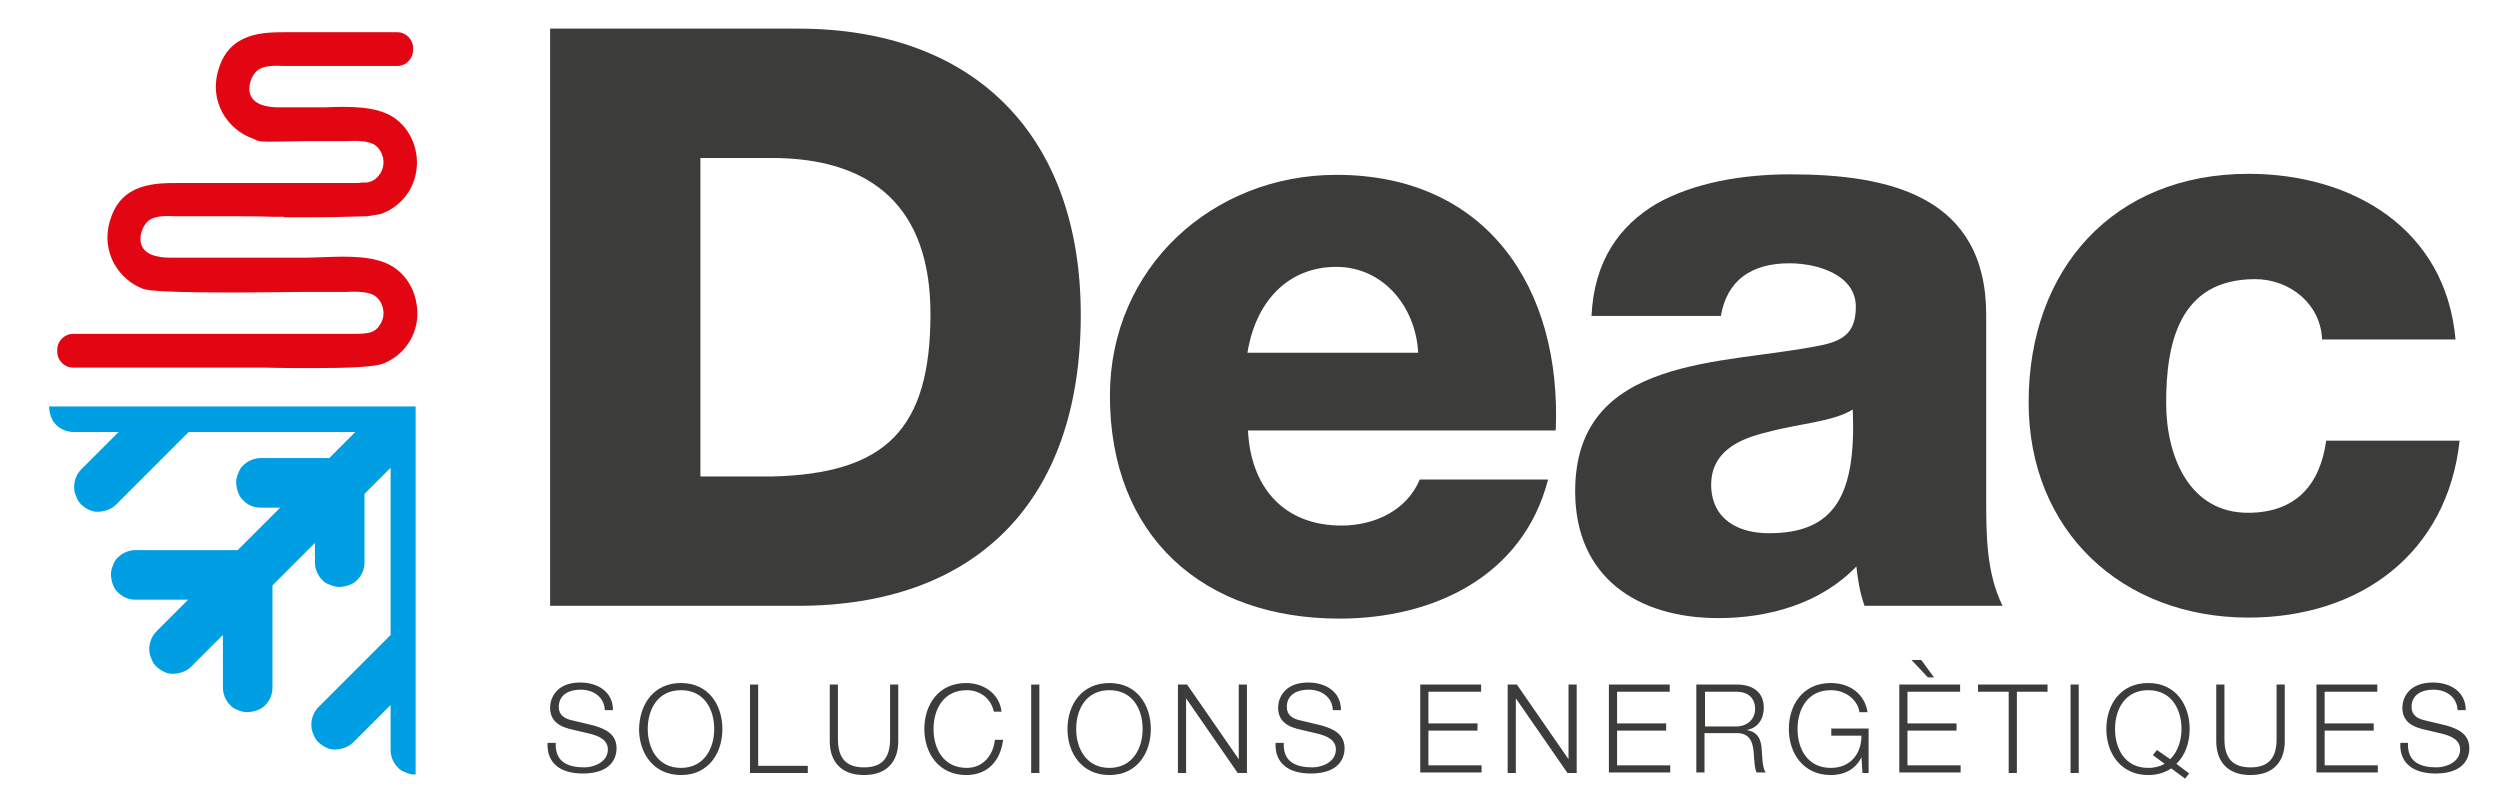 <?xml version="1.0" encoding="utf-8"?>
<!-- Generator: Adobe Illustrator 25.4.8, SVG Export Plug-In . SVG Version: 6.00 Build 0)  -->
<svg version="1.1" id="Capa_1" xmlns="http://www.w3.org/2000/svg" xmlns:xlink="http://www.w3.org/1999/xlink" x="0px" y="0px"
	 viewBox="0 0 489 158" style="enable-background:new 0 0 489 158;" xml:space="preserve">
<style type="text/css">
	.Sombra_x0020_paralela{fill:none;}
	.Esquinas_x0020_redondeadas_x0020_2_x0020_pt_x002E_{fill:#FFFFFF;stroke:#1D1D1B;stroke-miterlimit:10;}
	.Reflejo_x0020_vivo_x0020_X{fill:none;}
	.Bisel_x0020_suave{fill:url(#SVGID_1_);}
	.Atardecer{fill:#FFFFFF;}
	.Follaje_GS{fill:#FFDD00;}
	.Pompadour_GS{fill-rule:evenodd;clip-rule:evenodd;fill:#51AEE2;}
	.st0{fill:#3C3C3B;}
	.st1{fill:#009FE3;}
	.st2{fill:#E20613;}
</style>
<linearGradient id="SVGID_1_" gradientUnits="userSpaceOnUse" x1="0" y1="0" x2="0.707" y2="0.707">
	<stop  offset="0" style="stop-color:#E6E6EB"/>
	<stop  offset="0.175" style="stop-color:#E2E2E7"/>
	<stop  offset="0.355" style="stop-color:#D6D6DB"/>
	<stop  offset="0.537" style="stop-color:#C2C3C6"/>
	<stop  offset="0.72" style="stop-color:#A5A7A9"/>
	<stop  offset="0.903" style="stop-color:#818485"/>
	<stop  offset="1" style="stop-color:#6B6E6E"/>
</linearGradient>
<g>
	<path class="st0" d="M107.6,5.6h48.5c34.6,0,55.3,21,55.3,56c0,37-21,56.9-55.3,56.9h-48.5V5.6z M137,93.2h13.9
		c22.3-0.5,31.1-9.2,31.1-31.8c0-20.6-11.1-30.5-31.1-30.5H137V93.2z"/>
	<path class="st0" d="M244.1,84.1c0.5,11.2,7,18.7,18.3,18.7c6.5,0,12.8-3,15.3-9h25.1c-4.9,19-22.5,27.2-40.8,27.2
		c-26.7,0-44.9-16.1-44.9-43.6c0-25.1,20.1-43.2,44.3-43.2c29.4,0,44.1,22.1,42.9,50H244.1z M277.4,69c-0.5-9.2-7-16.8-16-16.8
		c-9.5,0-15.8,6.8-17.4,16.8H277.4z"/>
	<path class="st0" d="M311.3,61.8c0.5-10.8,5.5-17.7,12.8-22c7.3-4.1,16.8-5.7,26.1-5.7c19.4,0,38.3,4.3,38.3,27.5v35.9
		c0,7,0,14.5,3.2,21h-27c-0.9-2.5-1.3-5.1-1.6-7.7c-7,7.3-17.2,10.1-27,10.1c-15.7,0-28-7.9-28-24.8c0-26.7,29.1-24.7,47.8-28.5
		c4.6-0.9,7.1-2.5,7.1-7.6c0-6.2-7.4-8.5-13-8.5c-7.4,0-12.2,3.3-13.4,10.3H311.3z M346,104.3c12.8,0,17.1-7.3,16.4-24.2
		c-3.8,2.4-10.8,2.8-16.6,4.4c-6,1.4-11.1,4-11.1,10.4C334.8,101.6,340,104.3,346,104.3z"/>
	<path class="st0" d="M454.2,66.5c-0.2-7-6.3-11.9-13.1-11.9c-15,0-17.4,12.8-17.4,24.2c0,10.6,4.6,21.5,16,21.5
		c9.3,0,14.1-5.4,15.3-14.1h26.1c-2.4,22-19.4,34.6-41.3,34.6c-24.7,0-43-16.9-43-42.1c0-26.1,16.6-44.7,43-44.7
		c20.4,0,38.6,10.8,40.5,32.4H454.2z"/>
</g>
<g>
	<path class="st0" d="M108.7,145.5c-0.1,3.6,2.5,4.6,5.6,4.6c1.8,0,4.6-1,4.6-3.5c0-2-2-2.7-3.6-3.1l-3.8-0.9
		c-2-0.5-3.9-1.5-3.9-4.2c0-1.7,1.1-4.9,5.9-4.9c3.4,0,6.4,1.8,6.4,5.4h-1.6c-0.1-2.6-2.3-4-4.7-4c-2.2,0-4.3,0.9-4.3,3.4
		c0,1.6,1.2,2.3,2.6,2.6l4.2,1c2.4,0.7,4.5,1.7,4.5,4.5c0,1.2-0.5,4.9-6.6,4.9c-4.1,0-7.1-1.8-6.9-6H108.7z"/>
	<path class="st0" d="M133.2,133.6c5.4,0,8.1,4.3,8.1,9c0,4.7-2.7,9-8.1,9c-5.4,0-8.2-4.3-8.2-9
		C125.1,137.8,127.8,133.6,133.2,133.6z M133.2,150.2c4.5,0,6.5-3.8,6.5-7.6c0-3.8-1.9-7.6-6.5-7.6c-4.6,0-6.5,3.8-6.5,7.6
		C126.7,146.3,128.6,150.2,133.2,150.2z"/>
	<path class="st0" d="M146.7,133.9h1.6v15.9h9.7v1.4h-11.3V133.9z"/>
	<path class="st0" d="M162.3,133.9h1.6v10.7c0,4,1.9,5.5,5.1,5.5c3.2,0,5.1-1.5,5.1-5.5v-10.7h1.6V145c0,3.6-1.9,6.6-6.7,6.6
		c-4.8,0-6.7-3-6.7-6.6V133.9z"/>
	<path class="st0" d="M194.4,139.2c-0.6-2.7-2.8-4.2-5.3-4.2c-4.6,0-6.5,3.8-6.5,7.6c0,3.8,1.9,7.6,6.5,7.6c3.2,0,5.2-2.5,5.5-5.5
		h1.6c-0.5,4.2-3.1,6.9-7.2,6.9c-5.4,0-8.2-4.3-8.2-9c0-4.7,2.7-9,8.2-9c3.3,0,6.5,2,6.9,5.6H194.4z"/>
	<path class="st0" d="M201.7,133.9h1.6v17.3h-1.6V133.9z"/>
	<path class="st0" d="M217,133.6c5.4,0,8.1,4.3,8.1,9c0,4.7-2.7,9-8.1,9c-5.4,0-8.2-4.3-8.2-9C208.8,137.8,211.6,133.6,217,133.6z
		 M217,150.2c4.5,0,6.5-3.8,6.5-7.6c0-3.8-1.9-7.6-6.5-7.6c-4.6,0-6.5,3.8-6.5,7.6C210.5,146.3,212.4,150.2,217,150.2z"/>
	<path class="st0" d="M230.4,133.9h1.8l10.1,14.6h0v-14.6h1.6v17.3h-1.8l-10.1-14.6h0v14.6h-1.6V133.9z"/>
	<path class="st0" d="M251.1,145.5c-0.1,3.6,2.5,4.6,5.6,4.6c1.8,0,4.6-1,4.6-3.5c0-2-2-2.7-3.6-3.1l-3.8-0.9
		c-2-0.5-3.9-1.5-3.9-4.2c0-1.7,1.1-4.9,5.9-4.9c3.4,0,6.4,1.8,6.4,5.4h-1.6c-0.1-2.6-2.3-4-4.7-4c-2.2,0-4.3,0.9-4.3,3.4
		c0,1.6,1.2,2.3,2.6,2.6l4.2,1c2.4,0.7,4.5,1.7,4.5,4.5c0,1.2-0.5,4.9-6.6,4.9c-4.1,0-7.1-1.8-6.9-6H251.1z"/>
	<path class="st0" d="M277.8,133.9h11.9v1.4h-10.3v6.2h9.6v1.4h-9.6v6.8h10.4v1.4h-12V133.9z"/>
	<path class="st0" d="M294.9,133.9h1.8l10.1,14.6h0v-14.6h1.6v17.3h-1.8l-10.1-14.6h0v14.6h-1.6V133.9z"/>
	<path class="st0" d="M314.7,133.9h11.9v1.4h-10.3v6.2h9.6v1.4h-9.6v6.8h10.4v1.4h-12V133.9z"/>
	<path class="st0" d="M331.9,133.9h7.9c2.9,0,5.2,1.4,5.2,4.5c0,2.2-1.1,4-3.4,4.4v0c2.2,0.3,2.9,1.8,3,3.9c0.1,1.2,0.1,3.6,0.8,4.4
		h-1.8c-0.4-0.7-0.4-2-0.5-2.7c-0.1-2.4-0.3-5.1-3.5-5h-6.2v7.7h-1.6V133.9z M333.5,142.1h6.1c2,0,3.7-1.3,3.7-3.4
		c0-2.1-1.3-3.4-3.7-3.4h-6.1V142.1z"/>
	<path class="st0" d="M365.5,151.2h-1.2l-0.2-3.1h0c-1.2,2.5-3.5,3.5-6,3.5c-5.4,0-8.2-4.3-8.2-9c0-4.7,2.7-9,8.2-9
		c3.6,0,6.6,2,7.2,5.7h-1.6c-0.2-2-2.3-4.3-5.6-4.3c-4.6,0-6.5,3.8-6.5,7.6c0,3.8,1.9,7.6,6.5,7.6c3.8,0,6-2.7,6-6.3h-5.9v-1.4h7.3
		V151.2z"/>
	<path class="st0" d="M371.5,133.9h11.9v1.4h-10.3v6.2h9.6v1.4h-9.6v6.8h10.4v1.4h-12V133.9z M373.9,129.1h1.9l2.5,3.4h-1.2
		L373.9,129.1z"/>
	<path class="st0" d="M386.8,133.9h13.7v1.4h-6v15.9h-1.6v-15.9h-6V133.9z"/>
	<path class="st0" d="M405,133.9h1.6v17.3H405V133.9z"/>
	<path class="st0" d="M427.4,152.3l-2.7-2c-1.2,0.8-2.7,1.3-4.5,1.3c-5.4,0-8.2-4.3-8.2-9c0-4.7,2.7-9,8.2-9c5.4,0,8.1,4.3,8.1,9
		c0,2.7-0.9,5.2-2.6,6.8l2.5,1.9L427.4,152.3z M424.5,148.5c1.5-1.5,2.2-3.7,2.2-5.9c0-3.8-1.9-7.6-6.5-7.6c-4.6,0-6.5,3.8-6.5,7.6
		c0,3.8,1.9,7.6,6.5,7.6c1.3,0,2.3-0.3,3.2-0.8l-2.3-1.7l0.8-1L424.5,148.5z"/>
	<path class="st0" d="M433.5,133.9h1.6v10.7c0,4,1.9,5.5,5.1,5.5c3.2,0,5.1-1.5,5.1-5.5v-10.7h1.6V145c0,3.6-1.9,6.6-6.7,6.6
		c-4.8,0-6.7-3-6.7-6.6V133.9z"/>
	<path class="st0" d="M453.1,133.9H465v1.4h-10.3v6.2h9.6v1.4h-9.6v6.8h10.4v1.4h-12V133.9z"/>
	<path class="st0" d="M471,145.5c-0.1,3.6,2.5,4.6,5.6,4.6c1.8,0,4.6-1,4.6-3.5c0-2-2-2.7-3.6-3.1l-3.8-0.9c-2-0.5-3.9-1.5-3.9-4.2
		c0-1.7,1.1-4.9,6-4.9c3.4,0,6.4,1.8,6.4,5.4h-1.6c-0.1-2.6-2.3-4-4.7-4c-2.2,0-4.3,0.9-4.3,3.4c0,1.6,1.2,2.3,2.6,2.6l4.2,1
		c2.4,0.7,4.5,1.7,4.5,4.5c0,1.2-0.5,4.9-6.6,4.9c-4.1,0-7.1-1.8-6.9-6H471z"/>
</g>
<path class="st1" d="M9.6,79.3c0,0.1,0,0.3,0,0.4c0.1,1.3,0.5,2.6,1.4,3.4c0.9,0.9,2.1,1.4,3.4,1.4c0.6,0,1.2,0,1.8,0
	c1.6,0,3.2,0,4.9,0c0.7,0,1.4,0,2.1,0c-0.5,0.5-1,1-1.5,1.5c-1.3,1.3-2.6,2.6-3.9,3.9c-0.6,0.6-1.3,1.3-1.9,1.9c0,0,0,0,0,0
	c-0.9,0.9-1.4,2.2-1.4,3.4c0,0.7,0.1,1.3,0.4,1.9c0.2,0.6,0.5,1.1,1,1.6c0.9,0.8,2.1,1.5,3.4,1.4c1.3-0.1,2.5-0.5,3.4-1.4
	c0.5-0.5,1-1,1.6-1.6c1.2-1.2,2.5-2.5,3.7-3.7c1.5-1.5,3-3,4.5-4.5c1.3-1.3,2.6-2.6,3.9-3.9c0.2-0.2,0.3-0.3,0.5-0.5
	c0,0,0.1,0,0.1,0c3.2,0,6.4,0,9.6,0c3.2,0,6.5,0,9.7,0c3,0,6,0,9,0c1.4,0,2.8,0,4.2,0c-0.5,0.5-1,1-1.5,1.5
	c-1.2,1.2-2.4,2.4-3.6,3.6c-1.1,0-2.2,0-3.2,0c-2.8,0-5.6,0-8.3,0c-0.6,0-1.3,0-1.9,0c-1.2,0-2.5,0.5-3.4,1.4c-0.5,0.4-0.8,1-1,1.6
	c-0.3,0.6-0.4,1.2-0.4,1.9c0.1,1.3,0.5,2.6,1.4,3.4c0.9,0.9,2.1,1.4,3.4,1.4c1.3,0,2.5,0,3.8,0c-2.2,2.2-4.4,4.4-6.6,6.6
	c-0.6,0.6-1.1,1.1-1.7,1.7c-0.1,0-0.1,0-0.2,0c-1.7,0-3.5,0-5.2,0c-2.1,0-4.2,0-6.4,0c-1.8,0-3.7,0-5.5,0c-0.9,0-1.8,0-2.7,0
	c0,0,0,0,0,0c-1.2,0-2.5,0.5-3.4,1.4c-0.5,0.4-0.8,1-1,1.6c-0.3,0.6-0.4,1.2-0.4,1.9c0.1,1.3,0.5,2.6,1.4,3.4
	c0.9,0.9,2.1,1.4,3.4,1.4c0.7,0,1.5,0,2.2,0c1.7,0,3.5,0,5.2,0c1,0,1.9,0,2.9,0c-0.1,0.1-0.3,0.3-0.4,0.4c-1.3,1.3-2.6,2.6-3.9,3.9
	c-0.6,0.6-1.2,1.2-1.8,1.8c0,0-0.1,0.1-0.1,0.1c-0.9,0.9-1.4,2.2-1.4,3.4c0,0.7,0.1,1.3,0.4,1.9c0.2,0.6,0.5,1.1,1,1.6
	c0.9,0.8,2.1,1.5,3.4,1.4c1.3-0.1,2.5-0.5,3.4-1.4c0.4-0.4,0.8-0.8,1.3-1.3c1.1-1.1,2.3-2.3,3.4-3.4c0.5-0.5,1-1,1.5-1.5
	c0,0.7,0,1.4,0,2.1c0,1.8,0,3.7,0,5.5c0,0.9,0,1.8,0,2.7c0,0,0,0,0,0c0,1.2,0.5,2.5,1.4,3.4c0.4,0.5,1,0.8,1.6,1
	c0.6,0.3,1.2,0.4,1.9,0.4c1.3-0.1,2.6-0.5,3.4-1.4c0.9-0.9,1.4-2.1,1.4-3.4c0-0.7,0-1.5,0-2.2c0-1.7,0-3.5,0-5.2c0-2.1,0-4.2,0-6.4
	c0-1.8,0-3.7,0-5.5c0-0.2,0-0.5,0-0.7c0,0,0.1-0.1,0.1-0.1c2.3-2.3,4.5-4.5,6.8-6.8c0.5-0.5,0.9-0.9,1.4-1.4c0,0.6,0,1.3,0,1.9
	c0,0.6,0,1.3,0,1.9c0,1.2,0.5,2.5,1.4,3.4c0.4,0.5,1,0.8,1.6,1c0.6,0.3,1.2,0.4,1.9,0.4c1.3-0.1,2.6-0.5,3.4-1.4
	c0.9-0.9,1.4-2.1,1.4-3.4c0-1.7,0-3.5,0-5.2c0-2.7,0-5.5,0-8.2c0.7-0.7,1.4-1.4,2.2-2.2c1-1,2-2,2.9-2.9c0,0.7,0,1.4,0,2.2
	c0,2.9,0,5.9,0,8.8c0,3.2,0,6.4,0,9.6c0,3.2,0,6.5,0,9.7c0,0.8,0,1.6,0,2.4c0,0-0.1,0.1-0.1,0.1c-1.2,1.2-2.5,2.5-3.7,3.7
	c-1.5,1.5-3,3-4.5,4.5c-1.3,1.3-2.6,2.6-3.9,3.9c-0.6,0.6-1.3,1.3-1.9,1.9c0,0,0,0,0,0c-0.9,0.9-1.4,2.2-1.4,3.4
	c0,0.7,0.1,1.3,0.4,1.9c0.2,0.6,0.5,1.1,1,1.6c0.9,0.8,2.1,1.5,3.4,1.4c1.3-0.1,2.5-0.5,3.4-1.4c0.5-0.5,1-1,1.6-1.6
	c1.2-1.2,2.5-2.5,3.7-3.7c0.7-0.7,1.4-1.4,2-2c0,0.2,0,0.4,0,0.6c0,1.8,0,3.7,0,5.5c0,0.9,0,1.7,0,2.6c0,0,0,0.1,0,0.1
	c0,1.2,0.5,2.5,1.4,3.4c0.4,0.5,1,0.8,1.6,1c0.6,0.3,1.2,0.4,1.9,0.4v-72H9.6z"/>
<path class="st2" d="M76.9,52.2c-3.4-2.2-8.8-2.1-13.5-1.9c-1.2,0-2.3,0.1-3.4,0.1c-4.3,0-7.4,0-10.2,0c-4.9,0-8.8,0-16.5,0
	c-2.1,0-4.8-0.4-5.6-2.4c-0.7-1.7,0.3-3.9,1.2-4.7c1.2-1.1,3.3-1.1,5.5-1c0.6,0,1.1,0,1.7,0h8.8c2.4,0,5.3,0,8.3,0.1l2.4,0v0.1l1,0
	c4.7,0,8.4,0,11.2-0.1c1.5,0,2.7-0.1,3.7-0.1c0.5,0,1-0.1,1.5-0.2c0.9-0.1,1.4-0.2,1.9-0.4c3.7-1.5,6.2-4.8,6.6-8.8
	c0.4-4-1.4-7.9-4.6-10c-3.4-2.2-8.8-2.1-13.5-1.9C62.3,21,61.1,21,60,21c-5.1,0-6.6,0-7.6,0c-1.3,0,9,0,2.2,0
	c-2.1,0-4.8-0.4-5.6-2.4c-0.7-1.7,0.3-3.9,1.2-4.7c1.2-1.1,3.3-1.1,5.5-1c0.6,0,1.1,0,1.7,0h-5.7l0,0l26,0c1.7,0,3.1-1.4,3.1-3.1
	V9.4c0-1.7-1.4-3.1-3.1-3.1H52.5l0,0H56c-4.4,0-11,0-13.2,7.1c-2.1,6.5,1.8,11.9,6.4,13.6c2.1,0.8-0.1,0.8,10.8,0.6
	c2.2,0,4.2,0,5.8,0c0.6,0,1.1,0,1.7,0c2.3-0.1,4.8-0.1,6,0.9c1.4,1.1,2.1,3.5,0.9,5.4c-0.8,1.2-1.6,1.6-2.6,1.8h-0.9l-0.1,0
	c-0.4,0.1-0.9,0.1-1.3,0.1l-1.2,0l-2.5,0l-0.3,0c-0.7,0-1.2,0-1.7,0H34.8c-4.4,0-11,0-13.2,7.1c-2.1,6.5,1.8,11.9,6.4,13.6
	c2.2,0.8,16.2,0.8,31.7,0.6c2.6,0,4.7,0,6.1,0c0.6,0,1.1,0,1.7,0c2.3-0.1,4.8-0.1,6,0.9c1.4,1.1,2.1,3.5,0.9,5.4
	c-1.1,1.8-2.3,1.9-5.7,1.9l-54.4,0c-1.7,0-3.1,1.4-3.1,3.1v0.4c0,1.7,1.4,3.1,3.1,3.1h34c0.7,0,2,0,3.5,0c3.3,0.1,6.6,0.1,9.7,0.1
	c6.4,0,11.8-0.2,13.5-0.9c3.7-1.5,6.2-4.8,6.6-8.8C81.9,58.2,80.2,54.3,76.9,52.2z"/>
</svg>
